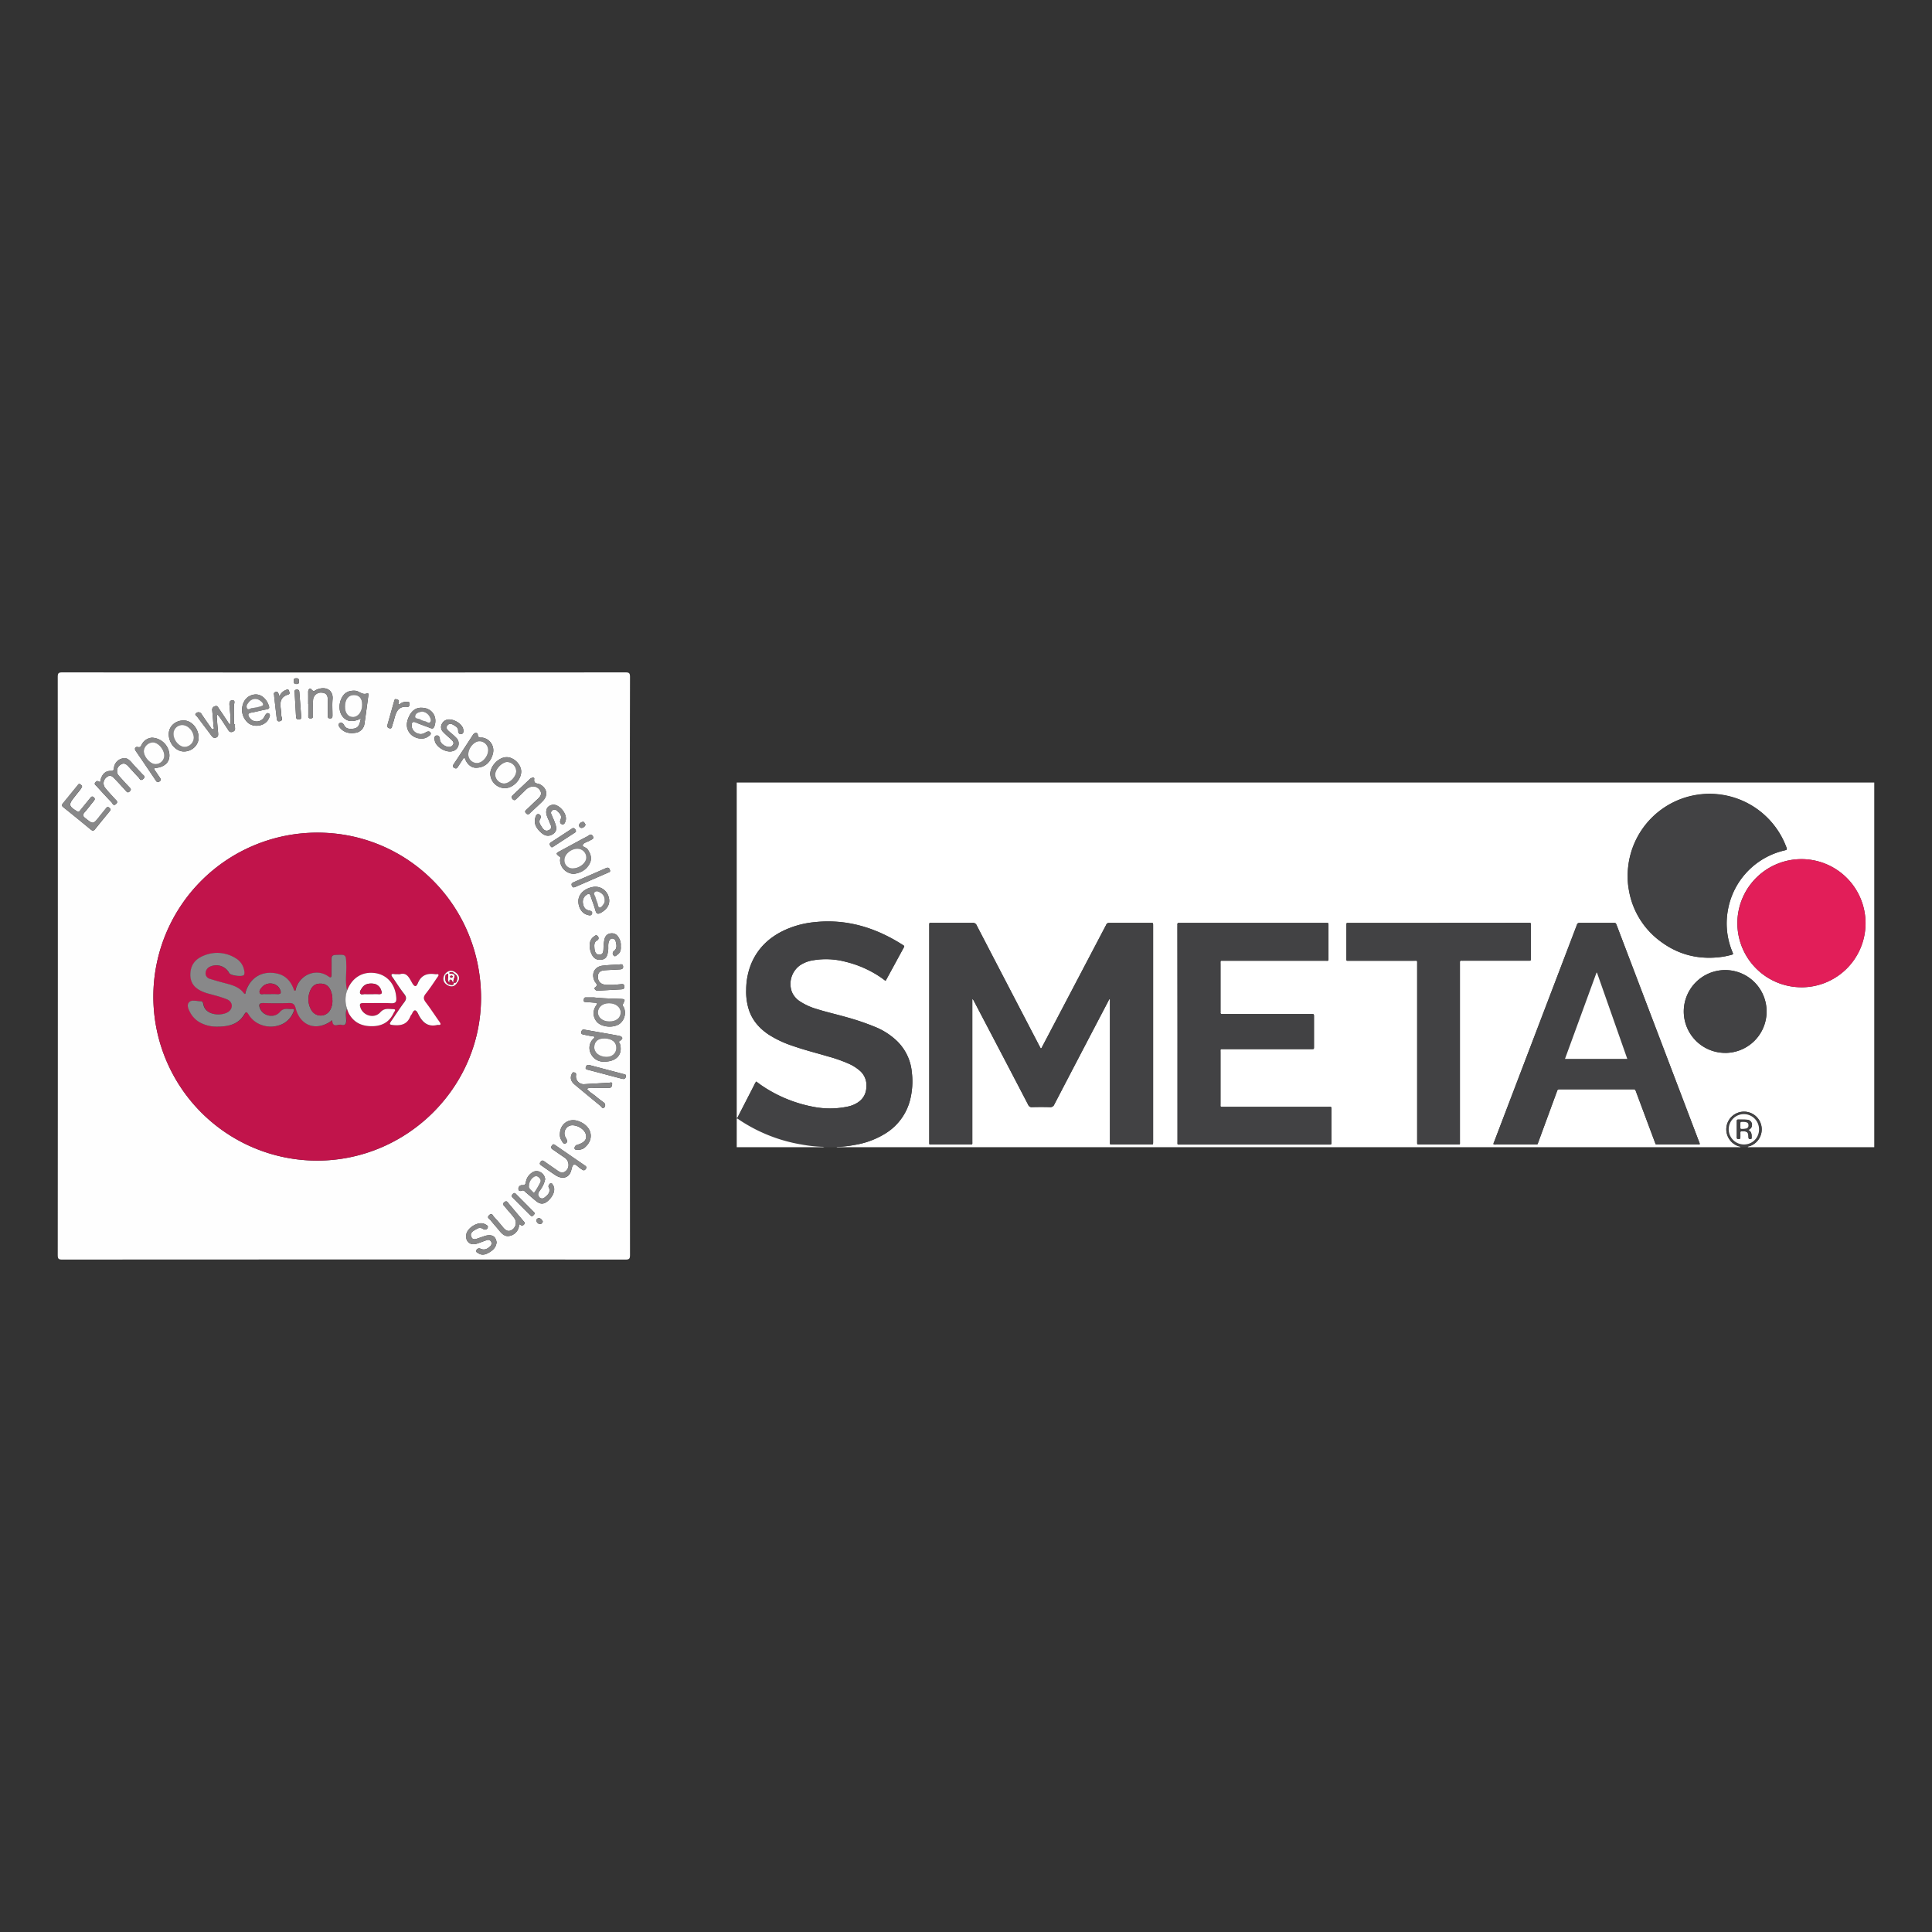 <?xml version="1.0" encoding="iso-8859-1"?><svg id="eae1ef4c-c225-4a3d-8652-ef4a4f9167b3" data-name="Livello 1" xmlns="http://www.w3.org/2000/svg" viewBox="0 0 1080 1080"><rect x="0" y="0" width="1080" height="1080" fill="#333333" stroke="none"/><defs><style>.b6d4f961-1c37-4e91-9571-a88b4fca7106{fill:#fefefe;}.a675b044-e013-47f9-9d43-aedbd3fd0dd0{fill:#c1144b;}.af0a2084-fa8c-4b0e-a9f9-75edec5409d6{fill:#888889;}.fe058d94-0587-4b58-8bd8-03d889d249d8{fill:#fff;}.f1869d4a-2766-4f0c-b077-9e159051e1cc{fill:#424244;}.fb229c4e-22dc-48f7-a316-d8a38d25e5b2{fill:#e21e59;}</style></defs><path class="b6d4f961-1c37-4e91-9571-a88b4fca7106" d="M352.11,540q0,80.75.06,161.49c0,2.19-.43,2.62-2.62,2.62q-157.32-.11-314.65,0c-2.19,0-2.62-.43-2.62-2.62q.11-161.49,0-323c0-2.19.43-2.62,2.62-2.62q157.32.11,314.65,0c2.19,0,2.62.43,2.62,2.62Q352,459.26,352.11,540ZM201,402l.5.46c-.39,2.31-1.05,4.49-3.8,4.85-2,.27-4.24.29-5.32-1.87-.71-1.41-1.78-1.86-2.72-1.07s0,2,.66,2.76c2.2,2.43,5.12,3,8.16,2.54a5.84,5.84,0,0,0,5.28-5.22c.81-5.25,1.45-10.52,2.18-15.77.09-.59-.09-1.39-.59-1.15-2.7,1.31-4.49-1.29-6.85-1.41-3.62-.18-6,1.06-7.54,4.16-1.86,3.79-1.46,8.21,1,10.77C194.17,403.39,197.07,403.69,201,402Zm-23.77,246.8c50.29,0,91.62-41,91.67-90.9.05-51.25-40.6-92.39-91.34-92.44a91.67,91.67,0,1,0-.33,183.34ZM65.46,431.23a4.07,4.07,0,0,1,2.36-4c1.63-.89,2.83,0,3.9,1.15,1.87,2,3.7,4.13,5.64,6.1.67.69,1.11,2.37,2.71,1s.15-2-.55-2.76c-1.86-2.06-3.84-4-5.63-6.11-1.53-1.81-3.18-3.39-5.69-2.55a6,6,0,0,0-4.5,5.26c-.11,1.2-.4,1.65-1.68,1.63-3.14-.07-4.78,1.8-5.68,4.62-.16.48.3,2.13-1.32,1.24-.92-.51-1.44.18-1.84.75-.62.87.29,1.33.75,1.83,2.79,3.07,5.58,6.15,8.47,9.13.55.57.88,2.25,2.37,1s.34-2-.43-2.81c-1.79-2-3.64-3.89-5.31-6a4.17,4.17,0,0,1,.55-6.21c2.17-1.84,3.49-.24,4.82,1.15,2,2.08,3.93,4.2,5.85,6.34.69.76,1.19,1.43,2.28.4s.45-1.61-.23-2.34c-1.54-1.63-3.1-3.23-4.55-4.93C66.74,433.91,65.35,432.88,65.46,431.23ZM45.86,440c.08-.9-.5-1.22-1-1.57-.82-.56-1.14.19-1.5.64-2.7,3.29-5.35,6.61-8.06,9.88-.71.86-1,1.43.1,2.3q7.73,6.16,15.33,12.48c.94.77,1.62.8,2.39-.16q4.09-5.08,8.25-10.13c.62-.75.46-1.27-.22-1.88-1-.85-1.46-.27-2,.45-1.12,1.42-2.28,2.8-3.39,4.22-3.7,4.71-3.64,4.65-8.21,1-1.53-1.23-1.29-2-.15-3.28,1.77-2,3.32-4.15,5-6.17.67-.8.82-1.37,0-2.12s-1.49-.14-2,.53q-2.73,3.33-5.44,6.68c-.54.67-.85,1.29-2,.58-4.51-2.77-4.73-3.64-1.49-7.73,1.19-1.5,2.39-3,3.57-4.49C45.3,440.76,45.6,440.33,45.86,440Zm85.5-35.15h-.49c0-3.61,0-7.22,0-10.82,0-.89.79-2.47-.83-2.57s-1.88,1.35-1.76,2.74c.22,2.54.47,5.07.63,7.62a29,29,0,0,1-.13,3.08c-1.08-.39-1.4-1.45-2-2.28-1.49-2.19-2.93-4.42-4.45-6.59-.5-.72-.8-1.77-2.19-1.22a2,2,0,0,0-1.5,2.37c.28,2.85.53,5.7.7,8.56,0,.63.68,1.64-.29,1.89-.76.2-1.11-.84-1.52-1.41-1.65-2.34-3.3-4.69-4.88-7.08a1.91,1.91,0,0,0-2.77-.63c-1.51.9,0,1.64.44,2.23,2.57,3.52,5.26,6.94,7.84,10.44.71,1,1.38,1.56,2.64,1.13s1.21-1.56,1.13-2.62c-.21-2.54-.5-5.07-.61-7.61,0-.86-.46-1.82.25-2.62.52.63,1.11,1.22,1.57,1.89,1.55,2.28,3.05,4.6,4.57,6.9a1.75,1.75,0,0,0,2.15.9c1-.33,1.67-.85,1.53-2.06A20.74,20.74,0,0,1,131.36,404.83ZM332.07,557.57c-1.86,0-3.24,0-4.62,0-1.09,0-1,.87-1.13,1.57-.11.9.52,1,1.2,1,1.59.11,3.17.24,4.76.37,1.13.08,2.11-.1.93,1.66a7.25,7.25,0,0,0,.93,9.54c3,2.62,9,2.92,12.22.62a7.77,7.77,0,0,0,2.39-9.15c-.21-.57-1.1-.83-.57-1.8,1.49-2.72,1.4-2.92-1.66-3C341.54,558.17,336.56,558.12,332.07,557.57ZM84.88,412.38a7,7,0,0,0-5.62,3.78c-.59,1.07-.67,1.79-2.3,1.43-1.16-.25-2.11.74-1,2.29,3.74,5.43,7.42,10.9,11.1,16.36.52.77.92,1.35,2,.68,1.25-.77.81-1.5.22-2.35-.9-1.31-1.77-2.65-2.69-3.95-.79-1.12-.51-1.18.78-1.35,5-.63,7.61-3.48,7.33-7.53A10.12,10.12,0,0,0,84.88,412.38Zm236,76.1c3.47-.48,6.84-2.06,8.75-5.79,1.49-2.9.49-5.49-1.24-8-.77-1.1-3.12-1.19-2.57-2.5.45-1.07,2.42-1.5,3.72-2.21a2.59,2.59,0,0,0,.29-.14c.83-.63,2.52-.79,1.51-2.48s-2.07-.33-2.94.12c-5.06,2.67-10.08,5.43-15.12,8.15-2.71,1.46-2.73,1.48-.3,3.41.74.59.07,1.12.08,1.67A7.84,7.84,0,0,0,320.92,488.48Zm-55-59.3c5.05.05,8.48-3.08,9.66-7.93a7.2,7.2,0,0,0-5.59-8.87c-1.18-.22-2.75.54-2.88-1.87,0-.93-1.68-1.28-2.64.2-3.56,5.54-7.2,11-10.85,16.53-.57.87-.66,1.41.36,2s1.53.23,2.05-.59c.91-1.44,1.87-2.84,2.76-4.29.75-1.2.93-.9,1.41.25C261.4,427.55,263.67,429.12,265.89,429.18Zm71.28,164.3c7.74.16,11.13-4.24,9.32-10.16-.13-.4-1-.8,0-1.45,2.29-1.4,1.38-2.5-.67-2.88-6.36-1.2-12.74-2.25-19.11-3.4-1.09-.19-1.49.24-1.75,1.25s.36,1.31,1.11,1.47c1.77.36,3.53.77,5.31,1,1.24.16,1.22.47.44,1.25a7,7,0,0,0-1.49,8.49A7.76,7.76,0,0,0,337.17,593.48Zm-32.42,65.68a5,5,0,0,0-2.84-4,4.18,4.18,0,0,0-4.53.38,7.71,7.71,0,0,0-3.35,4.88c-.23,1.5-.52,2.23-2.24,2.09a2,2,0,0,0-2,2.06c0,1.07.87,1.52,2,1,1-.43,1.54.47,2.16,1,2,1.63,3.85,3.35,5.85,4.93,2.5,2,4.59,1.73,7-.64,2.89-2.83,3.8-6.25,2.25-8.52-.35-.5-.71-1.27-1.45-.81a2.6,2.6,0,0,0-1,1.52c-.09.44.37,1,.47,1.48.5,2.41-1.12,3.72-2.73,4.95a2,2,0,0,1-2.89-.28c-1.54-1.81.12-3.18.93-4.53A14.88,14.88,0,0,0,304.75,659.16Zm-69-263.51c-3.21-.18-5.47,1.66-6.91,4.48-1.55,3.06-2.16,6.29,0,9.4s7.24,4.39,10.17,2.4c.82-.56,2.27-1.24,1.66-2.33s-1.76-.8-3,0c-3,2-7.41-.31-7.52-3.83,0-1.51.2-2.85,2.41-1.88,2.62,1.15,5.36,2,8,3.08,1.23.49,1.81.35,2.31-1.08C244.7,400.63,241.44,395.69,235.74,395.65Zm-100.46,1.61a10.18,10.18,0,0,0,2.88,6.37c3.35,3.44,10,2.41,12-1.81.49-1,1.27-2.46,0-3.06-1-.51-1.76.64-2.34,1.87a4.86,4.86,0,0,1-8.4.48c-1-1.47-1-2.42,1.12-2.78,2.81-.47,5.57-1.31,8.39-1.77,1.7-.27,1.74-.87,1.24-2.32-1.35-3.92-4.6-6.47-8-6C138.07,388.81,135.26,392.12,135.28,397.26ZM317.81,651.12a4.36,4.36,0,0,1-2.25,4c-1.38.77-2.65.15-3.84-.69-2.43-1.71-4.9-3.37-7.31-5.1-.93-.67-1.56-.79-2.3.28s-.11,1.47.63,2c2.63,1.79,5.2,3.68,7.88,5.4,4,2.56,7.83,1.39,8.82-3.25.9-4.17,2.28-2.83,4.25-1.14a11.74,11.74,0,0,0,1.3.92c.81.55,1.56,1.16,2.42,0s0-1.68-.8-2.23q-8-5.5-16-11c-.68-.46-1.29-1.09-2.09.06s-.34,1.66.58,2.28c2.12,1.42,4.17,2.92,6.3,4.32A4.92,4.92,0,0,1,317.81,651.12Zm5.5-147.44c-.05,3.5,1.9,6.76,4.69,7.61,1,.3,2.45.94,2.93-.51.41-1.28-.74-1.63-1.92-1.89-2-.44-2.87-2-3.15-3.95a4.61,4.61,0,0,1,2-4.71c1.07-.78,1.8-.81,2.27.63.89,2.72,2,5.38,2.73,8.13.59,2.13,1.56,2.08,3.2,1.15,3.89-2.21,5.38-5.49,4-9.26a7.67,7.67,0,0,0-8.54-5.07C326.65,496.68,323.36,499.82,323.31,503.68ZM251,402.15a4.49,4.49,0,0,0-3.93,2.39,3.77,3.77,0,0,0,.69,4.69c1.51,1.64,3.32,3,4.88,4.57.63.64,1.28,1.51.54,2.57a2.45,2.45,0,0,1-2.11,1.18c-2.23,0-5.1-2-5.19-4.23-.07-1.56-.79-2.41-2-2.14s-1.07,1.64-.88,2.73c.67,3.8,6.62,7.22,10.28,5.91a4.4,4.4,0,0,0,2.11-7,33.29,33.29,0,0,0-3.76-3.43c-1.18-1.07-2.87-2.29-1.49-3.94s3.12-.39,4.52.56a2.68,2.68,0,0,1,1.47,2.33c-.09,1.36.71,2.28,1.8,2,1.31-.29,1.24-1.66,1-2.84C258.34,404.92,254.53,402.22,251,402.15ZM277.6,694.42c-.36-2.22-1.32-3.87-4-3.93-2,0-3.69.88-5.5,1.44s-3.75,1.73-4.66-.6,1.28-3.34,2.93-4.28a3.3,3.3,0,0,1,3.63-.13,1.62,1.62,0,0,0,2.64-.63c.46-1.13-.81-1.6-1.59-2-3.53-1.86-10,2-10.44,6.12-.35,3.68,2.18,5.87,5.76,4.86,1.93-.55,3.77-1.39,5.7-2a1.89,1.89,0,0,1,2.49.82,2.13,2.13,0,0,1-.55,2.61c-1.56,1.51-3.29,2.33-5.46,1.3a1.65,1.65,0,0,0-2.29,1.05c-.37.8.63,1.19,1.2,1.55,2.09,1.33,4.08.67,6-.46C275.58,698.87,277.36,697.26,277.6,694.42Zm4.58-253.83c4.54,0,9.13-4.61,9.17-9.26,0-3.93-4-8-8-8.06-4.37-.11-9.18,4.67-9.3,9.22A8.3,8.3,0,0,0,282.18,440.59ZM94.34,410.24c-.1,5.14,3.89,9.81,8.41,9.85s8.18-3.45,8.27-7.58c.12-5-3.73-9.63-8.09-9.77C98.19,402.6,94.43,405.88,94.34,410.24ZM347,528.84a6.93,6.93,0,0,0-.77-4c-.95-2-2.31-3.33-4.7-3.1s-3.42,1.88-3.76,4a28.93,28.93,0,0,0-.38,3.48c-.09,1.9.19,4.46-2.35,4.44s-2.7-2.54-2.8-4.62c-.06-1.34.17-2.6,1.44-3.31a1.42,1.42,0,0,0,.45-2.38c-.89-1.12-1.74-.1-2.43.41-2.19,1.6-2.69,5.18-1.29,8.84,1,2.62,2.68,4.29,5.79,3.87s3.4-2.8,3.74-5.13c.25-1.67-.2-3.4.45-5.06.34-.87.77-1.58,1.72-1.64a2,2,0,0,1,2.08,1.66c.47,1.85.92,3.8-.94,5.27a1.63,1.63,0,0,0-.24,2.52c.81,1,1.6-.06,2.19-.47C346.85,532.52,347.21,530.76,347,528.84ZM309.2,449.79c-2.05.38-3.76,1.32-3.86,4-.07,2,1,3.63,1.66,5.41s2.29,3.81-.31,4.92c-2.39,1-3.5-1.22-4.54-3a3.11,3.11,0,0,1-.23-3.33,1.66,1.66,0,0,0-.7-2.64c-1.26-.4-1.77,1.08-2,2-.94,3.54.85,6.13,3.35,8.35,2,1.81,4.27,2.34,6.64.68s1.83-3.85,1.08-6c-.58-1.7-1.4-3.31-2.08-5a1.7,1.7,0,0,1,.63-2.24,1.87,1.87,0,0,1,2.37.14c1.46,1.37,3.16,2.74,2.13,5.12-.54,1.23-.19,2.34.91,2.58,1.28.29,1.66-1.12,1.94-2.08C317.22,455.22,313.11,449.85,309.2,449.79ZM298,439.59a4.64,4.64,0,0,1,4.1,2.63c.81,1.7,0,3-1.3,4.22-2.18,2-4.31,4.11-6.48,6.15-.67.63-1.18,1.14-.26,2a1.28,1.28,0,0,0,2.13,0c2.37-2.28,4.88-4.44,7.18-6.79,3.21-3.26,2.42-7.32-1.67-9.4-1.27-.65-3.49,0-3.06-3,.17-1.17-1.56-.74-2.42.07-3.17,3-6.33,6-9.52,9-.72.67-1,1.24-.25,2.14.92,1.07,1.56.64,2.33-.14,1.66-1.65,3.38-3.24,5-4.88A6.62,6.62,0,0,1,298,439.59Zm-7,245.13c1,.93,1.53.15,2-.32.82-.79,0-1.33-.43-1.87-2.73-3.25-5.48-6.49-8.21-9.75-.68-.81-1.17-1.85-2.49-.73s-.13,1.88.43,2.58c1.65,2.08,3.52,4,5.09,6.12a4.6,4.6,0,0,1-.91,6.54c-2.32,1.7-3.9.46-5.39-1.35-1.61-2-3.29-3.9-5-5.78-.66-.72-1.07-2.38-2.62-.91s.1,2,.71,2.79c1.59,2,3.31,3.89,4.93,5.86,1.45,1.79,3.06,3.45,5.56,3a6.56,6.56,0,0,0,5.4-5.21C290.21,685.12,289.85,683.85,291,684.72Zm51.86-134.14h-3.29c-3.39,0-5.35-1.63-5.34-4.52,0-3.49,2.6-3.62,5.12-3.76s4.89-.24,7.32-.4c1.06-.07,1.82-.43,1.64-1.77s-1.1-1.08-1.9-1c-3.18.2-6.38.31-9.54.69-4.55.54-6.52,4.53-4.45,8.71.55,1.11,2.35,2,.19,3.49-.7.5.2,1.89,1.67,1.79,4.35-.28,8.7-.51,13.06-.75,1.12-.06,1.82-.42,1.67-1.73-.17-1.47-1.17-1.22-2.13-1.13Zm-8.43,57.55h6.1c1.54,0,1.63-1.38,1.68-2.28.05-1.14-1.06-.65-1.72-.61q-7,.39-14,.82a4.33,4.33,0,0,1-4.47-5c.07-.74.07-1.13-.69-1.47-1-.43-1.38.08-1.71.8-1.11,2.43-.22,4.34,1.67,5.91,4.82,4,9.65,8,14.52,12,.53.43,1.06,1.84,2,.73a1.81,1.81,0,0,0-.38-2.79c-1.46-1.07-2.92-2.14-4.29-3.32-1.67-1.44-3.73-2.43-5.08-4.26C330.18,607.5,332.53,608.51,334.43,608.13ZM313,633.91a5.61,5.61,0,0,0,.56,3c.68,1,1.22,2.87,2.54,2.29,1.65-.72.76-2.14,0-3.46a4.58,4.58,0,0,1,2.22-6.41c3.11-1.15,8.11,1.39,9.13,4.62.88,2.82-.61,4.81-4.69,6a2,2,0,0,0-1.57,1.75c-.05,1.29,1.16.9,1.91,1a5.33,5.33,0,0,0,4.31-1.71c5.13-4.85,3.07-11.83-4.23-14.31C317.94,624.86,313.06,628.3,313,633.91ZM172.28,393.53h.05c0,2,0,4,0,6.06,0,.9-.27,2,1.26,2s1.35-1,1.35-2c0-2.76-.13-5.54.06-8.29a4.38,4.38,0,0,1,5.09-4.1c2.66.23,3.19,2,3.14,4.28-.05,2.76,0,5.53,0,8.29,0,.83-.14,1.74,1.17,1.81,1.46.08,1.45-.85,1.45-1.86,0-3-.22-6,.06-8.93.45-4.8-3.55-7.45-8.7-5.37-1.09.43-1.83,1.65-3.16-.11-.77-1-1.81.07-1.79,1.45C172.3,389.06,172.28,391.29,172.28,393.53Zm-19-4.27c.49,4.22.94,8.32,1.45,12.41.1.82.25,1.74,1.52,1.53s1.62-.83,1.31-2a6.14,6.14,0,0,1-.33-1.55c.1-4.24-2.51-9.43,4-11.45,1.05-.32.51-1.23.38-1.9-.21-1.12-1.07-.87-1.74-.63a6.57,6.57,0,0,0-3.13,2.58c-.17.24-.6,1.33-.86.2s-.62-2.11-2-1.58S153.45,388.55,153.24,389.26Zm187.81,97.59c-.35-1.5-.84-2.24-2.44-1.52-5.9,2.65-11.86,5.18-17.79,7.76-.92.4-1.72.84-1.15,2.13s1.51.74,2.34.38q8.91-3.86,17.79-7.74C340.35,487.62,341.05,487.48,341.05,486.85ZM217.83,407.16c.89.13,1.11-.28,1.27-.85.3-1.12.66-2.23,1-3.34,1.14-4,1.81-8.4,7.66-7.84,1.28.12,1.05-1.2,1.18-1.89.18-.88-.81-.86-1.34-.87a5.45,5.45,0,0,0-3.37.7c-.95.66-2,1.59-1.33-.75.32-1.06-.62-1.2-1.28-1.43-.82-.3-1.06.25-1.25.95-1.25,4.47-2.53,8.94-3.78,13.41C216.2,406.51,217.05,406.94,217.83,407.16Zm129.92,195.9c1.12.27,1.86,0,2.13-1.25s-.71-1.25-1.51-1.45c-1.84-.47-3.68-1-5.52-1.46q-6.57-1.73-13.16-3.47c-1.05-.27-1.79-.17-2.19,1.07-.33,1,.1,1.25,1,1.47C334.9,599.64,341.32,601.36,347.75,603.06ZM168.37,400.3q-.51-6.48-1-13c-.07-1-.07-1.9-1.52-1.8s-1.16,1-1.12,1.8c.23,4.44.52,8.87.75,13.31.06,1.23.65,1.66,1.84,1.53S168.44,401.15,168.37,400.3Zm140.41,73.28c.18-.1.38-.2.55-.31,4-2.6,8-5.22,12-7.81.85-.56.74-1.12.23-1.84a1.18,1.18,0,0,0-1.87-.39q-5.85,3.84-11.71,7.65a1.16,1.16,0,0,0-.35,1.87C307.92,473.16,308.06,473.76,308.78,473.58ZM299,678.39a3.64,3.64,0,0,0-.39-.68q-5.16-5.22-10.33-10.41c-.58-.58-1.11-.38-1.63.15s-.85,1.23-.17,1.91q5,5,9.91,9.93c.48.48,1,.82,1.65.23A13.74,13.74,0,0,0,299,678.39ZM167.13,380.88c.06-.92-.11-1.79-1.48-1.74-.82,0-1.51.16-1.42,1.21s-.15,2,1.33,2C166.51,382.4,167.28,382.24,167.13,380.88ZM327.33,461c-.37-.51-.78-1.57-1.2-1.57a2.45,2.45,0,0,0-2.42,1.67,1.47,1.47,0,0,0,1.43,1.72A2.61,2.61,0,0,0,327.33,461Zm-23.9,221.81c-.48-.91-1.14-1.83-2.2-1.88-.6,0-1.52.64-1.37,1.43a2.24,2.24,0,0,0,2.1,1.93A1.73,1.73,0,0,0,303.43,682.79Z"/><path class="a675b044-e013-47f9-9d43-aedbd3fd0dd0" d="M177.23,648.79a91.67,91.67,0,1,1,.33-183.34c50.74.05,91.39,41.19,91.34,92.44C268.85,607.8,227.52,648.79,177.23,648.79Zm71.55-104.33c-1.55,2.29-1.27,4.49.95,6s4.32,1.43,5.84-1.14c1.76-2,1.16-4-.64-5.48C252.88,542.18,250.63,542.26,248.78,544.46ZM194,563.91a19.84,19.84,0,0,0,1,2.66c3,5.33,7.68,7.28,13.58,7.08,5.41-.18,9.31-2.6,11.55-7.52.23-.51,1.7-2-.29-2-2.47,0-4.95-.8-7.22,1.75-3.4,3.82-9.76,1.91-11.19-2.84-.6-2,0-2.34,1.86-2.31,5.1.09,10.21-.17,15.3.1,2.85.14,3.11-1.08,2.92-3.34-.64-7.43-5.22-12.65-12-13.55-7.08-.93-12.89,2.78-15.5,9.9-1.27-4.69-.38-9.47-.51-14.21-.17-6.12,0-6.06-6.05-5.77-1.68.09-2.24.66-2.2,2.29.09,2.87,0,5.75,0,8.63,0,1.41-.26,2.16-1.73,1.1-6.44-4.67-15.65-1.39-18.15,6.73-.14.44.13,1.23-.6,1.22s-.61-.75-.81-1.22c-1.77-4.43-4.74-7.52-9.59-8.45-8-1.54-14.45,2.29-17.05,10.15-.27.81,0,2.25-1.4.56-2.31-2.89-5.64-4-9.08-4.94-3.18-.84-6.36-1.68-9.49-2.69a3.18,3.18,0,0,1-2.51-3.31,4.07,4.07,0,0,1,2.43-3.5,8.19,8.19,0,0,1,10.8,3.58c.67,1.36,7.49,2.24,8.25,1a3.44,3.44,0,0,0,.14-2.17,9.79,9.79,0,0,0-4.55-7A19.41,19.41,0,0,0,114.55,534c-5.51,2-8.08,5.64-8,11,0,4.71,2.57,7.83,8.1,9.84,1.69.61,3.47,1,5.2,1.5a62,62,0,0,1,7.26,2.33c3,1.36,3.42,4.74,1,6.72-3.38,2.72-12.75,2.61-14.23-3.56-.21-.87-.22-2.14-1.52-2.12-2.27,0-5.11-1.18-6.66.73-1.37,1.69,0,4.12,1,6a13.83,13.83,0,0,0,6.88,5.93,19,19,0,0,0,7.46,1.53c6,0,11.84-.84,15.41-6.46,1.22-1.93,1.47-2.21,2.8-.08,4.18,6.68,13.65,8.5,20.29,4.19a13.1,13.1,0,0,0,4.67-5.92c.32-.69.67-1.67-.57-1.56-2.37.21-4.82-1-7,1.61-3.16,3.73-9.34,2.43-11.13-1.88-.87-2.09-.68-3.15,2-3.08,4.68.13,9.38.16,14.06,0,2.31-.09,3.28.63,3.87,2.91,2.51,9.72,11.13,12.91,19.45,7.37.3-.19.87-1.22,1-.18.49,4,3.43,1.57,5.18,2.07s2.59-.45,2.59-2.43C193.55,568.28,192.87,566,194,563.91Zm29.47-19.3c-1.15,0-1.8-.05-2.43,0-.8.09-1.95-.52-2.3.36-.19.48.64,1.42,1.1,2.09,2,2.89,3.9,5.84,6,8.61,1.3,1.67,1.38,2.88.05,4.63-2.63,3.47-4.95,7.17-7.45,10.73-1,1.43-.81,1.75,1,2,4.49.47,8.13-.34,9.9-5,.19-.48.66-.85.87-1.33,1.18-2.67,2.3-2.18,3.38,0,2.2,4.52,5.18,7.65,10.8,6.28a.86.86,0,0,1,.32,0c1.84.16,1.65-.58.83-1.75-2.58-3.64-5-7.4-7.7-10.94-1.4-1.83-1.32-3.08.09-4.84,2.24-2.82,4.2-5.88,6.25-8.84.35-.5.93-1.15.82-1.58-.2-.76-1.08-.29-1.67-.38-4.53-.73-8,.43-9.89,5.06-.76,1.9-1.66,2.24-3,.1C228.88,547,227.58,543.27,223.5,544.61Z"/><path class="af0a2084-fa8c-4b0e-a9f9-75edec5409d6" d="M201,402c-3.93,1.7-6.83,1.4-9.07-.95-2.43-2.56-2.83-7-1-10.77,1.52-3.1,3.92-4.34,7.54-4.16,2.36.12,4.15,2.72,6.85,1.41.5-.24.68.56.59,1.15-.73,5.25-1.37,10.52-2.18,15.77a5.84,5.84,0,0,1-5.28,5.22c-3,.44-6-.11-8.16-2.54-.69-.77-1.51-2-.66-2.76s2-.34,2.72,1.07c1.08,2.16,3.29,2.14,5.32,1.87,2.75-.36,3.41-2.54,3.8-4.85,0-.25.06-.5.1-.75Zm-8.14-7c0,3.49,1.71,5.78,4.42,5.82,2.87,0,5.13-3,5.17-6.83,0-3.59-1.58-5.47-4.67-5.46S192.9,391,192.86,395Z"/><path class="af0a2084-fa8c-4b0e-a9f9-75edec5409d6" d="M65.46,431.23c-.11,1.65,1.28,2.68,2.29,3.86,1.45,1.7,3,3.3,4.55,4.93.68.73,1.32,1.32.23,2.34s-1.59.36-2.28-.4c-1.92-2.14-3.86-4.26-5.85-6.34-1.33-1.39-2.65-3-4.82-1.15a4.17,4.17,0,0,0-.55,6.21c1.67,2.07,3.52,4,5.31,6,.77.85,1.9,1.55.43,2.81s-1.82-.39-2.37-1c-2.89-3-5.68-6.06-8.47-9.13-.46-.5-1.37-1-.75-1.83.4-.57.92-1.26,1.84-.75,1.62.89,1.16-.76,1.32-1.24.9-2.82,2.54-4.69,5.68-4.62,1.28,0,1.57-.43,1.68-1.63A6,6,0,0,1,68.2,424c2.51-.84,4.16.74,5.69,2.55,1.79,2.11,3.77,4.05,5.63,6.11.7.77,2.1,1.43.55,2.76s-2-.31-2.71-1c-1.94-2-3.77-4.06-5.64-6.1-1.07-1.16-2.27-2-3.9-1.15A4.07,4.07,0,0,0,65.46,431.23Z"/><path class="af0a2084-fa8c-4b0e-a9f9-75edec5409d6" d="M45.86,440c-.26.35-.56.78-.89,1.19-1.18,1.5-2.38,3-3.57,4.49-3.24,4.09-3,5,1.49,7.73,1.14.71,1.45.09,2-.58q2.7-3.35,5.44-6.68c.54-.67,1-1.41,2-.53s.71,1.32,0,2.12c-1.71,2-3.26,4.2-5,6.17-1.14,1.27-1.38,2.05.15,3.28,4.57,3.69,4.51,3.75,8.21-1,1.11-1.42,2.27-2.8,3.39-4.22.56-.72,1.07-1.3,2-.45.68.61.84,1.13.22,1.88q-4.16,5-8.25,10.13c-.77,1-1.45.93-2.39.16q-7.62-6.3-15.33-12.48c-1.09-.87-.81-1.44-.1-2.3,2.71-3.27,5.36-6.59,8.06-9.88.36-.45.68-1.2,1.5-.64C45.36,438.76,45.94,439.08,45.86,440Z"/><path class="af0a2084-fa8c-4b0e-a9f9-75edec5409d6" d="M131.36,404.83a20.74,20.74,0,0,0,0,2.23c.14,1.21-.54,1.73-1.53,2.06a1.75,1.75,0,0,1-2.15-.9c-1.52-2.3-3-4.62-4.57-6.9-.46-.67-1-1.26-1.57-1.89-.71.8-.29,1.76-.25,2.62.11,2.54.4,5.07.61,7.61.08,1.06.25,2.15-1.13,2.62s-1.93-.17-2.64-1.13c-2.58-3.5-5.27-6.92-7.84-10.44-.43-.59-2-1.33-.44-2.23a1.91,1.91,0,0,1,2.77.63c1.58,2.39,3.23,4.74,4.88,7.08.41.57.76,1.61,1.52,1.41,1-.25.33-1.26.29-1.89-.17-2.86-.42-5.71-.7-8.56a2,2,0,0,1,1.5-2.37c1.39-.55,1.69.5,2.19,1.22,1.52,2.17,3,4.4,4.45,6.59.57.83.89,1.89,2,2.28a29,29,0,0,0,.13-3.08c-.16-2.55-.41-5.08-.63-7.62-.12-1.39.08-2.84,1.76-2.74s.8,1.68.83,2.57c.09,3.6,0,7.21,0,10.82Z"/><path class="af0a2084-fa8c-4b0e-a9f9-75edec5409d6" d="M332.07,557.57c4.49.55,9.47.6,14.45.8,3.06.13,3.15.33,1.66,3-.53,1,.36,1.23.57,1.8a7.77,7.77,0,0,1-2.39,9.15c-3.25,2.3-9.26,2-12.22-.62a7.25,7.25,0,0,1-.93-9.54c1.18-1.76.2-1.58-.93-1.66-1.59-.13-3.17-.26-4.76-.37-.68,0-1.31-.14-1.2-1,.09-.7,0-1.57,1.13-1.57C328.83,557.56,330.21,557.57,332.07,557.57ZM340.59,571c3.78.06,6.4-2.06,6.37-5.13,0-2.9-2.81-5-6.54-5.07-3.57,0-6,2-6.17,5S336.84,571,340.59,571Z"/><path class="af0a2084-fa8c-4b0e-a9f9-75edec5409d6" d="M84.88,412.38a10.12,10.12,0,0,1,9.78,9.36c.28,4.05-2.37,6.9-7.33,7.53-1.29.17-1.57.23-.78,1.35.92,1.3,1.79,2.64,2.69,3.95.59.85,1,1.58-.22,2.35-1.08.67-1.48.09-2-.68-3.68-5.46-7.36-10.93-11.1-16.36-1.07-1.55-.12-2.54,1-2.29,1.63.36,1.71-.36,2.3-1.43A7,7,0,0,1,84.88,412.38Zm.61,2.62a5.36,5.36,0,0,0-5.09,4.74c-.1,3.16,3.38,7.22,6.3,7.38a4.83,4.83,0,0,0,5.12-4.5C92,419.16,88.58,415.1,85.49,415Z"/><path class="af0a2084-fa8c-4b0e-a9f9-75edec5409d6" d="M320.92,488.48a7.84,7.84,0,0,1-7.82-7.79c0-.55.66-1.08-.08-1.67-2.43-1.93-2.41-1.95.3-3.41,5-2.72,10.06-5.48,15.12-8.15.87-.45,1.94-1.79,2.94-.12s-.68,1.85-1.51,2.48a2.59,2.59,0,0,1-.29.14c-1.3.71-3.27,1.14-3.72,2.21-.55,1.31,1.8,1.4,2.57,2.5,1.73,2.53,2.73,5.12,1.24,8C327.76,486.42,324.39,488,320.92,488.48Zm-.65-3c3.65,0,7.43-3,7.48-6a4.93,4.93,0,0,0-5.05-5c-3.61,0-7.23,3.16-7.19,6.21A4.5,4.5,0,0,0,320.27,485.44Z"/><path class="af0a2084-fa8c-4b0e-a9f9-75edec5409d6" d="M265.89,429.18c-2.22-.06-4.49-1.63-5.72-4.53-.48-1.15-.66-1.45-1.41-.25-.89,1.45-1.85,2.85-2.76,4.29-.52.82-1,1.23-2.05.59s-.93-1.17-.36-2c3.65-5.49,7.29-11,10.85-16.53,1-1.48,2.6-1.13,2.64-.2.13,2.41,1.7,1.65,2.88,1.87a7.2,7.2,0,0,1,5.59,8.87C274.37,426.1,270.94,429.23,265.89,429.18Zm7-10a4.93,4.93,0,0,0-4.86-4.85c-3.07.05-6.27,3.84-6.24,7.38a4.82,4.82,0,0,0,4.89,4.79C269.77,426.49,273,422.74,272.88,419.21Z"/><path class="af0a2084-fa8c-4b0e-a9f9-75edec5409d6" d="M337.17,593.48a7.76,7.76,0,0,1-6.8-4.43,7,7,0,0,1,1.49-8.49c.78-.78.8-1.09-.44-1.25-1.78-.23-3.54-.64-5.31-1-.75-.16-1.4-.37-1.11-1.47s.66-1.44,1.75-1.25c6.37,1.15,12.75,2.2,19.11,3.4,2.05.38,3,1.48.67,2.88-1,.65-.17,1,0,1.45C348.3,589.24,344.91,593.64,337.17,593.48Zm.84-13c-3.65-.09-5.7,1.6-5.8,4.8-.09,3,2.65,5.34,6.53,5.51,3.36.14,5.74-1.88,5.81-4.93C344.61,582.61,342.19,580.61,338,580.5Z"/><path class="af0a2084-fa8c-4b0e-a9f9-75edec5409d6" d="M304.75,659.16a14.88,14.88,0,0,1-2.33,5.46c-.81,1.35-2.47,2.72-.93,4.53a2,2,0,0,0,2.89.28c1.61-1.23,3.23-2.54,2.73-4.95-.1-.51-.56-1-.47-1.48a2.6,2.6,0,0,1,1-1.52c.74-.46,1.1.31,1.45.81,1.55,2.27.64,5.69-2.25,8.52-2.43,2.37-4.52,2.61-7,.64-2-1.58-3.88-3.3-5.85-4.93-.62-.51-1.17-1.41-2.16-1-1.17.5-2,.05-2-1a2,2,0,0,1,2-2.06c1.72.14,2-.59,2.24-2.09a7.71,7.71,0,0,1,3.35-4.88,4.18,4.18,0,0,1,4.53-.38A5,5,0,0,1,304.75,659.16Zm-9,3.7c-.29.95.61,2,1.72,2.87.43.33.87,1.56,1.6.43a45.22,45.22,0,0,0,3-5.2c.56-1.18-.06-2.2-1.08-3s-2-.39-2.88.25A6,6,0,0,0,295.73,662.86Z"/><path class="af0a2084-fa8c-4b0e-a9f9-75edec5409d6" d="M235.74,395.65c5.7,0,9,5,7.14,10.26-.5,1.43-1.08,1.57-2.31,1.08-2.67-1.05-5.41-1.93-8-3.08-2.21-1-2.45.37-2.41,1.88.11,3.52,4.57,5.85,7.52,3.83,1.21-.82,2.39-1.07,3,0s-.84,1.77-1.66,2.33c-2.93,2-8,.81-10.17-2.4s-1.51-6.34,0-9.4C230.27,397.31,232.53,395.47,235.74,395.65Zm.19,2.12c-1.58.33-3.41.76-3.8,2.39s1.67,1.4,2.64,1.95a9.89,9.89,0,0,0,2.92,1.13c.94.19,1.94,1.51,2.83.37s.07-2.22-.48-3.23A5.35,5.35,0,0,0,235.93,397.77Z"/><path class="af0a2084-fa8c-4b0e-a9f9-75edec5409d6" d="M135.28,397.26c0-5.14,2.79-8.45,6.95-9,3.38-.47,6.63,2.08,8,6,.5,1.45.46,2.05-1.24,2.32-2.82.46-5.58,1.3-8.39,1.77-2.14.36-2.08,1.31-1.12,2.78a4.86,4.86,0,0,0,8.4-.48c.58-1.23,1.3-2.38,2.34-1.87,1.22.6.44,2,0,3.06-2,4.22-8.64,5.25-12,1.81A10.18,10.18,0,0,1,135.28,397.26Zm7.25-6.57a4.63,4.63,0,0,0-3.39,1.69c-.77,1-1.69,2.23-1.07,3.44s1.86,0,2.81-.06a26.14,26.14,0,0,0,4-.72c.78-.19,2-.47,2.13-1,.25-.91-.62-1.71-1.39-2.29A4.75,4.75,0,0,0,142.53,390.69Z"/><path class="af0a2084-fa8c-4b0e-a9f9-75edec5409d6" d="M317.81,651.12a4.92,4.92,0,0,0-2.41-4.22c-2.13-1.4-4.18-2.9-6.3-4.32-.92-.62-1.38-1.13-.58-2.28s1.41-.52,2.09-.06q8,5.49,16,11c.8.55,1.71,1,.8,2.23s-1.61.57-2.42,0a11.74,11.74,0,0,1-1.3-.92c-2-1.69-3.35-3-4.25,1.14-1,4.64-4.84,5.81-8.82,3.25-2.68-1.72-5.25-3.61-7.88-5.4-.74-.51-1.38-.9-.63-2s1.37-1,2.3-.28c2.41,1.73,4.88,3.39,7.31,5.1,1.19.84,2.46,1.46,3.84.69A4.36,4.36,0,0,0,317.81,651.12Z"/><path class="af0a2084-fa8c-4b0e-a9f9-75edec5409d6" d="M323.31,503.68c.05-3.86,3.34-7,8.24-7.87a7.67,7.67,0,0,1,8.54,5.07c1.33,3.77-.16,7.05-4,9.26-1.64.93-2.61,1-3.2-1.15-.76-2.75-1.84-5.41-2.73-8.13-.47-1.44-1.2-1.41-2.27-.63a4.61,4.61,0,0,0-2,4.71c.28,1.95,1.15,3.51,3.15,3.95,1.18.26,2.33.61,1.92,1.89-.48,1.45-1.94.81-2.93.51C325.21,510.44,323.26,507.18,323.31,503.68Zm14.73-.3a4.47,4.47,0,0,0-1.83-4.05c-1-.7-2.36-1.56-3.48-.82-1.27.84-.08,2.08.21,3.12.33,1.2.8,2.37,1.21,3.56.26.76.31,2,1.11,2s1.53-1,2.12-1.72A3.09,3.09,0,0,0,338,503.38Z"/><path class="af0a2084-fa8c-4b0e-a9f9-75edec5409d6" d="M251,402.15c3.49.07,7.3,2.77,7.9,5.39.27,1.18.34,2.55-1,2.84-1.09.24-1.89-.68-1.8-2A2.68,2.68,0,0,0,254.7,406c-1.4-.95-3.13-2.23-4.52-.56s.31,2.87,1.49,3.94a33.29,33.29,0,0,1,3.76,3.43,4.4,4.4,0,0,1-2.11,7c-3.66,1.31-9.61-2.11-10.28-5.91-.19-1.09-.23-2.48.88-2.73s1.93.58,2,2.14c.09,2.21,3,4.27,5.19,4.23a2.45,2.45,0,0,0,2.11-1.18c.74-1.06.09-1.93-.54-2.57-1.56-1.59-3.37-2.93-4.88-4.57a3.77,3.77,0,0,1-.69-4.69A4.49,4.49,0,0,1,251,402.15Z"/><path class="af0a2084-fa8c-4b0e-a9f9-75edec5409d6" d="M277.6,694.42c-.24,2.84-2,4.45-4.19,5.74-1.9,1.13-3.89,1.79-6,.46-.57-.36-1.57-.75-1.2-1.55a1.65,1.65,0,0,1,2.29-1.05c2.17,1,3.9.21,5.46-1.3a2.13,2.13,0,0,0,.55-2.61,1.89,1.89,0,0,0-2.49-.82c-1.93.58-3.77,1.42-5.7,2-3.58,1-6.11-1.18-5.76-4.86.41-4.13,6.91-8,10.44-6.12.78.41,2.05.88,1.59,2a1.62,1.62,0,0,1-2.64.63,3.3,3.3,0,0,0-3.63.13c-1.65.94-3.81,2-2.93,4.28s3,1.13,4.66.6,3.5-1.48,5.5-1.44C276.28,690.55,277.24,692.2,277.6,694.42Z"/><path class="af0a2084-fa8c-4b0e-a9f9-75edec5409d6" d="M282.18,440.59a8.3,8.3,0,0,1-8.1-8.1c.12-4.55,4.93-9.33,9.3-9.22,4,.1,8,4.13,8,8.06C291.31,436,286.72,440.61,282.18,440.59Zm-.54-2.64c3.09.08,6.73-3.5,6.9-6.79a5.39,5.39,0,0,0-5-5.24c-2.93,0-6.68,3.94-6.77,7.05A5.22,5.22,0,0,0,281.64,438Z"/><path class="af0a2084-fa8c-4b0e-a9f9-75edec5409d6" d="M94.34,410.24c.09-4.36,3.85-7.64,8.59-7.5,4.36.14,8.21,4.77,8.09,9.77-.09,4.13-3.89,7.61-8.27,7.58S94.24,415.38,94.34,410.24Zm14,2c-.13-3.65-3.35-7.09-6.53-7a4.9,4.9,0,0,0-4.77,5c0,3.62,3.26,7.28,6.35,7.22A5.28,5.28,0,0,0,108.34,412.28Z"/><path class="af0a2084-fa8c-4b0e-a9f9-75edec5409d6" d="M347,528.84c.2,1.92-.16,3.68-1.8,4.84-.59.41-1.38,1.43-2.19.47a1.63,1.63,0,0,1,.24-2.52c1.86-1.47,1.41-3.42.94-5.27a2,2,0,0,0-2.08-1.66c-.95.06-1.38.77-1.72,1.64-.65,1.66-.2,3.39-.45,5.06-.34,2.33-.67,4.72-3.74,5.13s-4.78-1.25-5.79-3.87c-1.4-3.66-.9-7.24,1.29-8.84.69-.51,1.54-1.53,2.43-.41a1.42,1.42,0,0,1-.45,2.38c-1.27.71-1.5,2-1.44,3.31.1,2.08.3,4.6,2.8,4.62s2.26-2.54,2.35-4.44a28.93,28.93,0,0,1,.38-3.48c.34-2.17,1.31-3.82,3.76-4s3.75,1.15,4.7,3.1A6.93,6.93,0,0,1,347,528.84Z"/><path class="af0a2084-fa8c-4b0e-a9f9-75edec5409d6" d="M309.2,449.79c3.91.06,8,5.43,7,8.92-.28,1-.66,2.37-1.94,2.08-1.1-.24-1.45-1.35-.91-2.58,1-2.38-.67-3.75-2.13-5.12a1.87,1.87,0,0,0-2.37-.14,1.7,1.7,0,0,0-.63,2.24c.68,1.67,1.5,3.28,2.08,5,.75,2.16,1.23,4.4-1.08,6s-4.61,1.13-6.64-.68c-2.5-2.22-4.29-4.81-3.35-8.35.24-.9.75-2.38,2-2a1.66,1.66,0,0,1,.7,2.64,3.11,3.11,0,0,0,.23,3.33c1,1.75,2.15,4,4.54,3,2.6-1.11.9-3.25.31-4.92s-1.73-3.38-1.66-5.41C305.44,451.11,307.15,450.17,309.2,449.79Z"/><path class="af0a2084-fa8c-4b0e-a9f9-75edec5409d6" d="M298,439.59a6.62,6.62,0,0,0-4.18,2.05c-1.66,1.64-3.38,3.23-5,4.88-.77.78-1.41,1.21-2.33.14-.77-.9-.47-1.47.25-2.14,3.19-3,6.35-6,9.52-9,.86-.81,2.59-1.24,2.42-.07-.43,2.93,1.79,2.31,3.06,3,4.09,2.08,4.88,6.14,1.67,9.4-2.3,2.35-4.81,4.51-7.18,6.79a1.28,1.28,0,0,1-2.13,0c-.92-.89-.41-1.4.26-2,2.17-2,4.3-4.12,6.48-6.15,1.26-1.18,2.11-2.52,1.3-4.22A4.64,4.64,0,0,0,298,439.59Z"/><path class="af0a2084-fa8c-4b0e-a9f9-75edec5409d6" d="M291,684.72c-1.15-.87-.79.4-.93,1a6.56,6.56,0,0,1-5.4,5.21c-2.5.45-4.11-1.21-5.56-3-1.62-2-3.34-3.86-4.93-5.86-.61-.76-2.21-1.35-.71-2.79s2,.19,2.62.91c1.72,1.88,3.4,3.8,5,5.78,1.49,1.81,3.07,3,5.39,1.35a4.6,4.6,0,0,0,.91-6.54c-1.57-2.13-3.44-4-5.09-6.12-.56-.7-1.85-1.38-.43-2.58s1.81-.08,2.49.73c2.73,3.26,5.48,6.5,8.21,9.75.45.54,1.25,1.08.43,1.87C292.53,684.87,292,685.65,291,684.72Z"/><path class="af0a2084-fa8c-4b0e-a9f9-75edec5409d6" d="M342.86,550.58l4-.41c1-.09,2-.34,2.13,1.13.15,1.31-.55,1.67-1.67,1.73-4.36.24-8.71.47-13.06.75-1.47.1-2.37-1.29-1.67-1.79,2.16-1.53.36-2.38-.19-3.49-2.07-4.18-.1-8.17,4.45-8.71,3.16-.38,6.36-.49,9.54-.69.8-.05,1.72-.31,1.9,1s-.58,1.7-1.64,1.77c-2.43.16-4.88.26-7.32.4s-5.1.27-5.12,3.76c0,2.89,1.95,4.5,5.34,4.52Z"/><path class="af0a2084-fa8c-4b0e-a9f9-75edec5409d6" d="M334.43,608.13c-1.9.38-4.25-.63-6.43.56,1.35,1.83,3.41,2.82,5.08,4.26,1.37,1.18,2.83,2.25,4.29,3.32a1.81,1.81,0,0,1,.38,2.79c-.91,1.11-1.44-.3-2-.73-4.87-4-9.7-8-14.52-12-1.89-1.57-2.78-3.48-1.67-5.91.33-.72.74-1.23,1.71-.8.76.34.76.73.69,1.47a4.33,4.33,0,0,0,4.47,5q7-.42,14-.82c.66,0,1.77-.53,1.72.61,0,.9-.14,2.27-1.68,2.28Z"/><path class="af0a2084-fa8c-4b0e-a9f9-75edec5409d6" d="M313,633.91c.08-5.61,5-9,10.15-7.28,7.3,2.48,9.36,9.46,4.23,14.31a5.33,5.33,0,0,1-4.31,1.71c-.75-.08-2,.31-1.91-1a2,2,0,0,1,1.57-1.75c4.08-1.18,5.57-3.17,4.69-6-1-3.23-6-5.77-9.13-4.62a4.58,4.58,0,0,0-2.22,6.41c.79,1.32,1.68,2.74,0,3.46-1.32.58-1.86-1.29-2.54-2.29A5.61,5.61,0,0,1,313,633.91Z"/><path class="af0a2084-fa8c-4b0e-a9f9-75edec5409d6" d="M172.28,393.53c0-2.24,0-4.47,0-6.7,0-1.38,1-2.47,1.79-1.45,1.33,1.76,2.07.54,3.16.11,5.15-2.08,9.15.57,8.7,5.37-.28,2.95-.07,5.95-.06,8.93,0,1,0,1.94-1.45,1.86-1.31-.07-1.16-1-1.17-1.81,0-2.76,0-5.53,0-8.29.05-2.28-.48-4.05-3.14-4.28a4.38,4.38,0,0,0-5.09,4.1c-.19,2.75,0,5.53-.06,8.29,0,.94.18,2-1.35,2s-1.25-1.14-1.26-2c0-2,0-4,0-6.06Z"/><path class="af0a2084-fa8c-4b0e-a9f9-75edec5409d6" d="M153.24,389.26c.21-.71-.66-1.9.6-2.38s1.71.34,2,1.58.69,0,.86-.2a6.57,6.57,0,0,1,3.13-2.58c.67-.24,1.53-.49,1.74.63.13.67.67,1.58-.38,1.9-6.52,2-3.91,7.21-4,11.45a6.14,6.14,0,0,0,.33,1.55c.31,1.16-.11,1.8-1.31,2s-1.42-.71-1.52-1.53C154.18,397.58,153.73,393.48,153.24,389.26Z"/><path class="af0a2084-fa8c-4b0e-a9f9-75edec5409d6" d="M341.05,486.85c0,.63-.7.77-1.25,1q-8.88,3.88-17.79,7.74c-.83.36-1.71,1-2.34-.38s.23-1.73,1.15-2.13c5.93-2.58,11.89-5.11,17.79-7.76C340.21,484.61,340.7,485.35,341.05,486.85Z"/><path class="af0a2084-fa8c-4b0e-a9f9-75edec5409d6" d="M217.83,407.16c-.78-.22-1.63-.65-1.27-1.91,1.25-4.47,2.53-8.94,3.78-13.41.19-.7.43-1.25,1.25-.95.66.23,1.6.37,1.28,1.43-.69,2.34.38,1.41,1.33.75a5.45,5.45,0,0,1,3.37-.7c.53,0,1.52,0,1.34.87-.13.69.1,2-1.18,1.89-5.85-.56-6.52,3.85-7.66,7.84-.31,1.11-.67,2.22-1,3.34C218.94,406.88,218.72,407.29,217.83,407.16Z"/><path class="af0a2084-fa8c-4b0e-a9f9-75edec5409d6" d="M347.75,603.06c-6.43-1.7-12.85-3.42-19.29-5.09-.86-.22-1.29-.42-1-1.47.4-1.24,1.14-1.34,2.19-1.07q6.58,1.76,13.16,3.47c1.84.49,3.68,1,5.52,1.46.8.2,1.81.12,1.51,1.45S348.87,603.33,347.75,603.06Z"/><path class="af0a2084-fa8c-4b0e-a9f9-75edec5409d6" d="M168.37,400.3c.07.85.22,1.73-1.05,1.86s-1.78-.3-1.84-1.53c-.23-4.44-.52-8.87-.75-13.31,0-.8-.22-1.72,1.12-1.8s1.45.8,1.52,1.8Q167.85,393.81,168.37,400.3Z"/><path class="af0a2084-fa8c-4b0e-a9f9-75edec5409d6" d="M308.78,473.58c-.72.18-.86-.42-1.15-.83a1.16,1.16,0,0,1,.35-1.87q5.86-3.83,11.71-7.65a1.18,1.18,0,0,1,1.87.39c.51.72.62,1.28-.23,1.84-4,2.59-8,5.21-12,7.81C309.16,473.38,309,473.48,308.78,473.58Z"/><path class="af0a2084-fa8c-4b0e-a9f9-75edec5409d6" d="M299,678.39a13.74,13.74,0,0,1-1,1.13c-.62.59-1.17.25-1.65-.23q-5-4.95-9.91-9.93c-.68-.68-.45-1.3.17-1.91s1.05-.73,1.63-.15q5.18,5.19,10.33,10.41A3.64,3.64,0,0,1,299,678.39Z"/><path class="af0a2084-fa8c-4b0e-a9f9-75edec5409d6" d="M167.13,380.88c.15,1.36-.62,1.52-1.57,1.51-1.48,0-1.25-1.13-1.33-2s.6-1.18,1.42-1.21C167,379.09,167.19,380,167.13,380.88Z"/><path class="af0a2084-fa8c-4b0e-a9f9-75edec5409d6" d="M327.33,461a2.61,2.61,0,0,1-2.19,1.82,1.47,1.47,0,0,1-1.43-1.72,2.45,2.45,0,0,1,2.42-1.67C326.55,459.41,327,460.47,327.33,461Z"/><path class="af0a2084-fa8c-4b0e-a9f9-75edec5409d6" d="M303.43,682.79a1.73,1.73,0,0,1-1.47,1.48,2.24,2.24,0,0,1-2.1-1.93c-.15-.79.77-1.46,1.37-1.43C302.29,681,303,681.88,303.43,682.79Z"/><path class="af0a2084-fa8c-4b0e-a9f9-75edec5409d6" d="M194,563.91c-1.16,2.1-.48,4.37-.49,6.54,0,2-.74,2.95-2.59,2.43s-4.69,1.89-5.18-2.07c-.13-1-.7,0-1,.18-8.32,5.54-16.94,2.35-19.45-7.37-.59-2.28-1.56-3-3.87-2.91-4.68.18-9.38.15-14.06,0-2.66-.07-2.85,1-2,3.08,1.79,4.31,8,5.61,11.13,1.88,2.19-2.58,4.64-1.4,7-1.61,1.24-.11.89.87.57,1.56a13.1,13.1,0,0,1-4.67,5.92c-6.64,4.31-16.11,2.49-20.29-4.19-1.33-2.13-1.58-1.85-2.8.08-3.57,5.62-9.42,6.5-15.41,6.46a19,19,0,0,1-7.46-1.53,13.83,13.83,0,0,1-6.88-5.93c-1-1.86-2.35-4.29-1-6,1.55-1.91,4.39-.69,6.66-.73,1.3,0,1.31,1.25,1.52,2.12,1.48,6.17,10.85,6.28,14.23,3.56,2.46-2,2.08-5.36-1-6.72a62,62,0,0,0-7.26-2.33c-1.73-.52-3.51-.89-5.2-1.5-5.53-2-8.06-5.13-8.1-9.84,0-5.35,2.52-8.95,8-11A19.41,19.41,0,0,1,132,535.8a9.79,9.79,0,0,1,4.55,7,3.44,3.44,0,0,1-.14,2.17c-.76,1.26-7.58.38-8.25-1a8.19,8.19,0,0,0-10.8-3.58,4.07,4.07,0,0,0-2.43,3.5,3.18,3.18,0,0,0,2.51,3.31c3.13,1,6.31,1.85,9.49,2.69,3.44.91,6.77,2.05,9.08,4.94,1.36,1.69,1.13.25,1.4-.56,2.6-7.86,9-11.69,17.05-10.15,4.85.93,7.82,4,9.59,8.45.2.47.18,1.22.81,1.22s.46-.78.6-1.22c2.5-8.12,11.71-11.4,18.15-6.73,1.47,1.06,1.75.31,1.73-1.1,0-2.88.05-5.76,0-8.63,0-1.63.52-2.2,2.2-2.29,6-.29,5.88-.35,6.05,5.77.13,4.74-.76,9.52.51,14.21A15.35,15.35,0,0,0,194,563.91Zm-8.23-5a11.48,11.48,0,0,0-.49-4c-.92-3.06-2.65-5-6-5.07s-5.22,1.62-6.31,5.16a11.83,11.83,0,0,0,1.19,9.79,6,6,0,0,0,10.27,0A10.17,10.17,0,0,0,185.8,558.94ZM151,555.66c1.27,0,2.54-.08,3.8,0,2.16.17,2.61-.58,1.73-2.54-1.77-3.94-7.39-4.58-10.25-1.07-.73.89-1.61,1.94-1,3.1.48,1,1.71.41,2.61.47C148.84,555.72,149.9,555.66,151,555.66Z"/><path class="b6d4f961-1c37-4e91-9571-a88b4fca7106" d="M194,563.91a15.35,15.35,0,0,1,0-10.08c2.61-7.12,8.42-10.83,15.5-9.9,6.82.9,11.4,6.12,12,13.55.19,2.26-.07,3.48-2.92,3.34-5.09-.27-10.2,0-15.3-.1-1.85,0-2.46.32-1.86,2.31,1.43,4.75,7.79,6.66,11.19,2.84,2.27-2.55,4.75-1.78,7.22-1.75,2,0,.52,1.5.29,2-2.24,4.92-6.14,7.34-11.55,7.52-5.9.2-10.61-1.75-13.58-7.08A19.84,19.84,0,0,1,194,563.91Zm13.22-8.21c1.49,0,3-.08,4.47,0,1.85.11,1.89-.73,1.36-2.12a5.16,5.16,0,0,0-4.35-3.71c-2.57-.28-4.92.15-6.43,2.54-.55.87-1.41,1.93-.89,2.89s1.74.3,2.65.36C205.12,555.75,206.19,555.7,207.25,555.7Z"/><path class="b6d4f961-1c37-4e91-9571-a88b4fca7106" d="M223.5,544.61c4.08-1.34,5.38,2.37,7.06,5.16,1.3,2.14,2.2,1.8,3-.1,1.85-4.63,5.36-5.79,9.89-5.06.59.09,1.47-.38,1.67.38.11.43-.47,1.08-.82,1.58-2,3-4,6-6.25,8.84-1.41,1.76-1.49,3-.09,4.84,2.71,3.54,5.12,7.3,7.7,10.94.82,1.17,1,1.91-.83,1.75a.86.86,0,0,0-.32,0c-5.62,1.37-8.6-1.76-10.8-6.28-1.08-2.22-2.2-2.71-3.38,0-.21.48-.68.85-.87,1.33-1.77,4.71-5.41,5.52-9.9,5-1.81-.2-2-.52-1-2,2.5-3.56,4.82-7.26,7.45-10.73,1.33-1.75,1.25-3-.05-4.63-2.15-2.77-4.07-5.72-6-8.61-.46-.67-1.29-1.61-1.1-2.09.35-.88,1.5-.27,2.3-.36C221.7,544.56,222.35,544.61,223.5,544.61Z"/><path class="b6d4f961-1c37-4e91-9571-a88b4fca7106" d="M248.78,544.46c1.85-2.2,4.1-2.28,6.15-.64,1.8,1.43,2.4,3.43.64,5.48l-.44-.4c.63-1.56.9-3.07-.67-4.29l-.76-.53a1.87,1.87,0,0,0-2.46-.34c-.05,0,0,.42,0,.43.69.11,1.38.18,2.08.26l.82.49c.34,1.52-1.11,2.82-.57,4.37l.06,0c-1-.06-.77-1.78-2-1.6-.67.41-.38,1-.33,1.58-1.69-1.12-.57-2.76-.75-4.15-.24-1.81-.91,0-1.33-.21A4.27,4.27,0,0,0,248.78,544.46Zm3.53.91c-.24.09-.73.06-.68.61,0,.24.33.65.43.63a1.44,1.44,0,0,0,.94-.47C253.25,545.69,252.87,545.46,252.31,545.37Z"/><path class="b6d4f961-1c37-4e91-9571-a88b4fca7106" d="M255.57,549.3c-1.52,2.57-3.75,2.54-5.84,1.14s-2.5-3.69-.95-6a4.27,4.27,0,0,1,.44.41,6.86,6.86,0,0,0-.14,3.4,3.19,3.19,0,0,0,2.72,2.25c.84.13,2,.34,1.84-1.27l-.06,0c.58.13,1.16.25,1.55-.39Z"/><path class="b6d4f961-1c37-4e91-9571-a88b4fca7106" d="M192.86,395c0-4,1.88-6.46,4.92-6.47s4.7,1.87,4.67,5.46c0,3.88-2.3,6.87-5.17,6.83C194.57,400.81,192.82,398.52,192.86,395Z"/><path class="b6d4f961-1c37-4e91-9571-a88b4fca7106" d="M201,402l.6-.29c0,.25-.07.5-.1.75Z"/><path class="b6d4f961-1c37-4e91-9571-a88b4fca7106" d="M340.59,571c-3.75,0-6.48-2.28-6.34-5.19s2.6-5,6.17-5c3.73,0,6.5,2.17,6.54,5.07C347,569,344.37,571.07,340.59,571Z"/><path class="b6d4f961-1c37-4e91-9571-a88b4fca7106" d="M85.49,415c3.09.1,6.47,4.16,6.33,7.62a4.83,4.83,0,0,1-5.12,4.5c-2.92-.16-6.4-4.22-6.3-7.38A5.36,5.36,0,0,1,85.49,415Z"/><path class="b6d4f961-1c37-4e91-9571-a88b4fca7106" d="M320.27,485.44a4.5,4.5,0,0,1-4.76-4.77c0-3.05,3.58-6.18,7.19-6.21a4.93,4.93,0,0,1,5.05,5C327.7,482.4,323.92,485.43,320.27,485.44Z"/><path class="b6d4f961-1c37-4e91-9571-a88b4fca7106" d="M272.88,419.21c.07,3.53-3.11,7.28-6.21,7.32a4.82,4.82,0,0,1-4.89-4.79c0-3.54,3.17-7.33,6.24-7.38A4.93,4.93,0,0,1,272.88,419.21Z"/><path class="b6d4f961-1c37-4e91-9571-a88b4fca7106" d="M338,580.5c4.18.11,6.6,2.11,6.54,5.38-.07,3-2.45,5.07-5.81,4.93-3.88-.17-6.62-2.48-6.53-5.51C332.31,582.1,334.36,580.41,338,580.5Z"/><path class="b6d4f961-1c37-4e91-9571-a88b4fca7106" d="M295.73,662.86a6,6,0,0,1,2.32-4.65c.85-.64,1.81-1.08,2.88-.25s1.64,1.82,1.08,3a45.22,45.22,0,0,1-3,5.2c-.73,1.13-1.17-.1-1.6-.43C296.34,664.86,295.44,663.81,295.73,662.86Z"/><path class="b6d4f961-1c37-4e91-9571-a88b4fca7106" d="M235.93,397.77a5.35,5.35,0,0,1,4.11,2.61c.55,1,1.28,2.2.48,3.23s-1.89-.18-2.83-.37a9.89,9.89,0,0,1-2.92-1.13c-1-.55-3.05-.2-2.64-1.95S234.35,398.1,235.93,397.77Z"/><path class="b6d4f961-1c37-4e91-9571-a88b4fca7106" d="M142.53,390.69a4.75,4.75,0,0,1,3.1,1.11c.77.58,1.64,1.38,1.39,2.29-.13.48-1.35.76-2.13,1a26.14,26.14,0,0,1-4,.72c-.95.08-2.13,1.39-2.81.06s.3-2.45,1.07-3.44A4.63,4.63,0,0,1,142.53,390.69Z"/><path class="b6d4f961-1c37-4e91-9571-a88b4fca7106" d="M338,503.38a3.09,3.09,0,0,1-.66,2.12c-.59.75-1.2,1.79-2.12,1.72s-.85-1.27-1.11-2c-.41-1.19-.88-2.36-1.21-3.56-.29-1-1.48-2.28-.21-3.12,1.12-.74,2.45.12,3.48.82A4.47,4.47,0,0,1,338,503.38Z"/><path class="b6d4f961-1c37-4e91-9571-a88b4fca7106" d="M281.64,438a5.22,5.22,0,0,1-4.84-5c.09-3.11,3.84-7,6.77-7.05a5.39,5.39,0,0,1,5,5.24C288.37,434.45,284.73,438,281.64,438Z"/><path class="b6d4f961-1c37-4e91-9571-a88b4fca7106" d="M108.34,412.28a5.28,5.28,0,0,1-5,5.23c-3.09.06-6.31-3.6-6.35-7.22a4.9,4.9,0,0,1,4.77-5C105,405.19,108.21,408.63,108.34,412.28Z"/><path class="a675b044-e013-47f9-9d43-aedbd3fd0dd0" d="M185.8,558.94a10.17,10.17,0,0,1-1.38,5.88,6,6,0,0,1-10.27,0,11.83,11.83,0,0,1-1.19-9.79c1.09-3.54,3-5.19,6.31-5.16s5.12,2,6,5.07A11.48,11.48,0,0,1,185.8,558.94Z"/><path class="a675b044-e013-47f9-9d43-aedbd3fd0dd0" d="M151,555.66c-1,0-2.11.06-3.16,0-.9-.06-2.13.5-2.61-.47-.56-1.16.32-2.21,1-3.1,2.86-3.51,8.48-2.87,10.25,1.07.88,2,.43,2.71-1.73,2.54C153.49,555.58,152.22,555.66,151,555.66Z"/><path class="a675b044-e013-47f9-9d43-aedbd3fd0dd0" d="M207.25,555.7c-1.06,0-2.13,0-3.19,0-.91-.06-2.17.51-2.65-.36s.34-2,.89-2.89c1.51-2.39,3.86-2.82,6.43-2.54a5.16,5.16,0,0,1,4.35,3.71c.53,1.39.49,2.23-1.36,2.12C210.24,555.62,208.74,555.7,207.25,555.7Z"/><path class="a675b044-e013-47f9-9d43-aedbd3fd0dd0" d="M253.64,549.25c.21,1.61-1,1.4-1.84,1.27a3.19,3.19,0,0,1-2.72-2.25,6.86,6.86,0,0,1,.14-3.4c.42.17,1.09-1.6,1.33.21.18,1.39-.94,3,.74,4.15.57-.43.42-1,.34-1.58C252.87,547.47,252.6,549.19,253.64,549.25Z"/><path class="a675b044-e013-47f9-9d43-aedbd3fd0dd0" d="M255.13,548.9c-.39.64-1,.52-1.55.39-.54-1.55.91-2.85.57-4.37l.31-.31C256,545.83,255.76,547.34,255.13,548.9Z"/><path class="a675b044-e013-47f9-9d43-aedbd3fd0dd0" d="M252.31,545.37c.56.09.94.32.69.77a1.44,1.44,0,0,1-.94.47c-.1,0-.4-.39-.43-.63C251.58,545.43,252.07,545.46,252.31,545.37Z"/><path class="a675b044-e013-47f9-9d43-aedbd3fd0dd0" d="M253.33,544.43c-.7-.08-1.39-.15-2.08-.26,0,0-.06-.41,0-.43a1.87,1.87,0,0,1,2.46.34Z"/><path class="af0a2084-fa8c-4b0e-a9f9-75edec5409d6" d="M251.63,547.65c.08.57.23,1.15-.34,1.58C251.25,548.67,251,548.06,251.63,547.65Z"/><path class="a675b044-e013-47f9-9d43-aedbd3fd0dd0" d="M253.7,544.08l.76.53-.31.31-.82-.49Z"/><path class="fe058d94-0587-4b58-8bd8-03d889d249d8" d="M411.84,625V437.43h635.88V641.29H977c.16-.67.79-.47,1.2-.63A9.91,9.91,0,1,0,965,630.85a10,10,0,0,0,6.67,9.85c.43.15,1,0,1.28.59H467.52a2,2,0,0,1,1.19-.24,60.38,60.38,0,0,0,8.69-1,46.77,46.77,0,0,0,18-6.74,31,31,0,0,0,13.24-18.06,42.3,42.3,0,0,0,1.08-15.85,27.76,27.76,0,0,0-8.11-17.3A38.53,38.53,0,0,0,489.05,574a137,137,0,0,0-15.41-5.23c-5.6-1.61-11.31-2.88-16.88-4.63a35.23,35.23,0,0,1-9.49-4.26,11.82,11.82,0,0,1-4.58-5.26,12.85,12.85,0,0,1,4.43-14.94,18.25,18.25,0,0,1,7.69-2.9,42.58,42.58,0,0,1,17.83.87,59.8,59.8,0,0,1,19.95,8.89c.79.56,1.55,1.15,2.26,1.68a.69.69,0,0,0,.5-.46q4.89-9,9.77-17.94c.5-.92.49-1-.56-1.63-15.1-9.62-31.39-14.62-49.45-12.66A51.58,51.58,0,0,0,438,520.22c-8.19,3.95-14.4,9.87-18,18.34a38.83,38.83,0,0,0-2.9,14.67,33,33,0,0,0,1.59,11.5c2,5.86,5.92,10.22,11,13.62a59.5,59.5,0,0,0,13.59,6.36c6.44,2.26,13.05,3.9,19.58,5.84a81,81,0,0,1,12,4.26,24.54,24.54,0,0,1,5.44,3.45,10.63,10.63,0,0,1,4,7.69c.24,4.48-1.22,8.15-5.18,10.58a16.73,16.73,0,0,1-5,2,48,48,0,0,1-19.54.17,76.44,76.44,0,0,1-28.39-11.61c-1.19-.78-2.31-1.67-3.48-2.51a8.24,8.24,0,0,0-1.08,1.88q-4.43,8.61-8.85,17.22C412.56,624.16,412.45,624.77,411.84,625Zm170-38.84-.79-1.48Q563.5,551,546,517.33a2.21,2.21,0,0,0-2.32-1.45c-7.48.07-15,0-22.45,0-1.92,0-1.77-.22-1.77,1.7V639.22c0,.37.16.57.54.57h1.23c6.77,0,13.54,0,20.31,0,2.3,0,2,.28,2-1.93q0-38.9,0-77.79v-1.59a1.58,1.58,0,0,1,.71.73q2.43,4.63,4.85,9.26,12.85,24.56,25.69,49.14a2,2,0,0,0,2.1,1.29c3.33-.08,6.67-.09,10,0a2.32,2.32,0,0,0,2.47-1.45q15.07-29,30.23-57.86a3,3,0,0,1,.74-1.16,1.94,1.94,0,0,1,.16,1.21c0,5.9,0,11.79,0,17.68q0,30.45,0,60.89c0,1.65-.22,1.59,1.55,1.59h21.22c1.33,0,1.33,0,1.35-1.33v-121c0-1.7,0-1.55-1.47-1.55-7.64,0-15.28,0-22.92,0-1,0-1.57.24-1.88,1.15a4,4,0,0,1-.29.54q-17.67,33.67-35.34,67.33C582.46,585.34,582.36,585.89,581.79,586.15Zm76.42-8.36q0,30.13,0,60.26c0,2-.24,1.74,1.68,1.74h82.58c.31,0,.62,0,.93,0,.7.07.9-.29.85-.92,0-.3,0-.61,0-.92V620.59c0-2.13.15-1.86-1.92-1.86H684.2c-2.27,0-1.93.18-1.93-2q0-14.15,0-28.28c0-2.22-.33-2,1.94-2H733c1.64,0,1.53,0,1.53-1.48V568.23c0-1.33,0-1.33-1.34-1.35H691.93c-2.87,0-5.74,0-8.61,0-.76,0-1.17-.18-1.06-1a7.06,7.06,0,0,0,0-.92q0-12.91,0-25.83c0-2.37-.32-2.06,2-2.06h56.6c1.9,0,1.75.27,1.75-1.68q0-8.83,0-17.68c0-2,.13-1.78-1.84-1.78H660a6.42,6.42,0,0,1-.76,0c-.77-.09-1.17.17-1.08,1a9.53,9.53,0,0,1,0,1.07Zm176.67,61.87a3,3,0,0,0,1.5.13H857.9c1.84,0,1.49.12,2.06-1.41q5.17-14,10.32-28.09c.49-1.34.49-1.35,1.94-1.35h40.45c1.39,0,1.39,0,1.9,1.38q5.26,14.1,10.53,28.19c.5,1.33.2,1.28,1.83,1.28h22a2.63,2.63,0,0,0,1.26-.13,4,4,0,0,0-.47-1.57l-18.39-48.36-27.56-72.45c-.52-1.36-.53-1.37-2-1.37-6.2,0-12.4,0-18.61,0-.89,0-1.47.21-1.66,1.13a3.09,3.09,0,0,1-.23.57l-46,120.61A2.54,2.54,0,0,0,834.88,639.66Zm75-149.7a37.36,37.36,0,0,0,.62,7.37,44.77,44.77,0,0,0,17.58,28.79c10.33,7.78,22,10.53,34.81,8.68a41,41,0,0,0,5.25-1.16c.59-.17.73-.45.47-1-.15-.32-.28-.66-.41-1a41.15,41.15,0,0,1-2.41-22.46,41.65,41.65,0,0,1,31.41-33.74c1.88-.46,1.89-.46,1.21-2.23A45.78,45.78,0,0,0,909.89,490ZM804.21,515.91H753.3c-.44,0-.66.2-.65.65v1.08q0,8.83,0,17.68c0,2-.21,1.73,1.69,1.73h35.84c2.29,0,2-.35,2,2q0,49.26,0,98.54c0,.46,0,.92,0,1.38,0,.62.28.82.84.78.31,0,.62,0,.93,0,6.76,0,13.53,0,20.3,0,2.12,0,1.83.31,1.83-1.89q0-49.35,0-98.7c0-.36,0-.72,0-1.08-.08-.76.18-1.17,1-1.07a9.73,9.73,0,0,0,1.08,0h36.91c.45,0,.66-.2.65-.64s0-.72,0-1.08c0-5.84,0-11.68,0-17.52,0-2.1.27-1.9-1.88-1.9Zm202.81,36A35.82,35.82,0,1,0,971.19,516,35.87,35.87,0,0,0,1007,551.89Zm-42.66,36.68a23.15,23.15,0,1,0-23.12-23.37A23.2,23.2,0,0,0,964.36,588.57Z"/><path class="f1869d4a-2766-4f0c-b077-9e159051e1cc" d="M411.84,625c.61-.22.72-.83,1-1.31q4.44-8.61,8.85-17.22a8.24,8.24,0,0,1,1.08-1.88c1.17.84,2.29,1.73,3.48,2.51a76.44,76.44,0,0,0,28.39,11.61,48,48,0,0,0,19.54-.17,16.73,16.73,0,0,0,5-2c4-2.43,5.42-6.1,5.18-10.58a10.63,10.63,0,0,0-4-7.69,24.54,24.54,0,0,0-5.44-3.45,81,81,0,0,0-12-4.26c-6.53-1.94-13.14-3.58-19.58-5.84a59.5,59.5,0,0,1-13.59-6.36c-5.09-3.4-9-7.76-11-13.62a33,33,0,0,1-1.59-11.5,38.83,38.83,0,0,1,2.9-14.67c3.59-8.47,9.8-14.39,18-18.34a51.58,51.58,0,0,1,17.09-4.74c18.06-2,34.35,3,49.45,12.66,1.05.67,1.06.71.56,1.63q-4.87,9-9.77,17.94a.69.69,0,0,1-.5.46c-.71-.53-1.47-1.12-2.26-1.68a59.8,59.8,0,0,0-19.95-8.89,42.58,42.58,0,0,0-17.83-.87,18.25,18.25,0,0,0-7.69,2.9,12.85,12.85,0,0,0-4.43,14.94,11.82,11.82,0,0,0,4.58,5.26,35.23,35.23,0,0,0,9.49,4.26c5.57,1.75,11.28,3,16.88,4.63A137,137,0,0,1,489.05,574a38.53,38.53,0,0,1,12.56,8.15,27.76,27.76,0,0,1,8.11,17.3,42.3,42.3,0,0,1-1.08,15.85,31,31,0,0,1-13.24,18.06,46.77,46.77,0,0,1-18,6.74,60.38,60.38,0,0,1-8.69,1,2,2,0,0,0-1.19.24h-6.77a4.08,4.08,0,0,0-1.66-.23,80.84,80.84,0,0,1-11-1.26,89.08,89.08,0,0,1-35.08-13.95c-.37-.25-.67-.66-1.21-.55Z"/><path class="fe058d94-0587-4b58-8bd8-03d889d249d8" d="M411.84,625.3c.54-.11.84.3,1.21.55a89.08,89.08,0,0,0,35.08,13.95,80.84,80.84,0,0,0,11,1.26,4.08,4.08,0,0,1,1.66.23H411.84Z"/><path class="f1869d4a-2766-4f0c-b077-9e159051e1cc" d="M973,641.29c-.24-.6-.85-.44-1.28-.59a10,10,0,0,1-6.67-9.85,9.89,9.89,0,1,1,13.15,9.81c-.41.16-1,0-1.2.63Zm1.92-1.53a8.48,8.48,0,1,0-8.43-8.48A8.35,8.35,0,0,0,974.89,639.76Z"/><path class="f1869d4a-2766-4f0c-b077-9e159051e1cc" d="M581.79,586.15c.57-.26.67-.81.9-1.24q17.68-33.66,35.34-67.33a4,4,0,0,0,.29-.54c.31-.91.93-1.15,1.88-1.15,7.64,0,15.28,0,22.92,0,1.44,0,1.47-.15,1.47,1.55v121c0,1.32,0,1.33-1.35,1.33H622c-1.77,0-1.55.06-1.55-1.59q0-30.45,0-60.89c0-5.89,0-11.78,0-17.68a1.94,1.94,0,0,0-.16-1.21,3,3,0,0,0-.74,1.16q-15.13,28.92-30.23,57.86a2.32,2.32,0,0,1-2.47,1.45c-3.33-.09-6.67-.08-10,0a2,2,0,0,1-2.1-1.29Q562,593,549.07,568.47q-2.42-4.63-4.85-9.26a1.58,1.58,0,0,0-.71-.73v1.59q0,38.89,0,77.79c0,2.21.34,1.93-2,1.93-6.77,0-13.54,0-20.31,0H520c-.38,0-.54-.2-.54-.57V517.61c0-1.92-.15-1.69,1.77-1.7,7.48,0,15,0,22.45,0a2.21,2.21,0,0,1,2.32,1.45q17.47,33.69,35,67.34Z"/><path class="f1869d4a-2766-4f0c-b077-9e159051e1cc" d="M658.21,577.79V518a9.53,9.53,0,0,0,0-1.07c-.09-.84.31-1.1,1.08-1a6.42,6.42,0,0,0,.76,0h80.75c2,0,1.84-.25,1.84,1.78q0,8.84,0,17.68c0,2,.15,1.68-1.75,1.68h-56.6c-2.32,0-2-.31-2,2.06q0,12.92,0,25.83a7.06,7.06,0,0,1,0,.92c-.11.84.3,1,1.06,1,2.87,0,5.74,0,8.61,0h41.22c1.33,0,1.34,0,1.34,1.35V585c0,1.52.11,1.48-1.53,1.48H684.21c-2.27,0-1.94-.25-1.94,2q0,14.14,0,28.28c0,2.18-.34,2,1.93,2h58.13c2.07,0,1.91-.27,1.92,1.86V638c0,.31,0,.62,0,.92,0,.63-.15,1-.85.92-.31,0-.62,0-.93,0H659.89c-1.92,0-1.68.25-1.68-1.74Q658.2,607.92,658.21,577.79Z"/><path class="f1869d4a-2766-4f0c-b077-9e159051e1cc" d="M834.88,639.66a2.54,2.54,0,0,1,.38-1.46l46-120.61a3.09,3.09,0,0,0,.23-.57c.19-.92.77-1.13,1.66-1.13,6.21,0,12.41,0,18.61,0,1.42,0,1.43,0,2,1.37l27.56,72.45,18.39,48.36a4,4,0,0,1,.47,1.57,2.63,2.63,0,0,1-1.26.13h-22c-1.63,0-1.33.05-1.83-1.28q-5.28-14.09-10.53-28.19c-.51-1.37-.51-1.38-1.9-1.38H872.22c-1.45,0-1.45,0-1.94,1.35q-5.16,14-10.32,28.09c-.57,1.53-.22,1.4-2.06,1.41H836.38A3,3,0,0,1,834.88,639.66Zm57.86-95.9-.28,0q-8.81,24.09-17.63,48.21h34.84Z"/><path class="f1869d4a-2766-4f0c-b077-9e159051e1cc" d="M909.89,490a45.78,45.78,0,0,1,88.53-16.74c.68,1.77.67,1.77-1.21,2.23a41.65,41.65,0,0,0-31.41,33.74,41.15,41.15,0,0,0,2.41,22.46c.13.33.26.67.41,1,.26.55.12.83-.47,1a41,41,0,0,1-5.25,1.16c-12.78,1.85-24.48-.9-34.81-8.68a44.77,44.77,0,0,1-17.58-28.79A37.36,37.36,0,0,1,909.89,490Z"/><path class="f1869d4a-2766-4f0c-b077-9e159051e1cc" d="M804.21,515.91h49.68c2.15,0,1.87-.2,1.88,1.9,0,5.84,0,11.68,0,17.52,0,.36,0,.72,0,1.08s-.2.65-.65.64H818.21a9.73,9.73,0,0,1-1.08,0c-.83-.1-1.09.31-1,1.07,0,.36,0,.72,0,1.08q0,49.35,0,98.7c0,2.2.29,1.89-1.83,1.89-6.77,0-13.54,0-20.3,0-.31,0-.62,0-.93,0-.56,0-.87-.16-.84-.78,0-.46,0-.92,0-1.38q0-49.27,0-98.54c0-2.39.25-2-2-2H754.34c-1.9,0-1.69.25-1.69-1.73q0-8.85,0-17.68v-1.08c0-.45.21-.65.65-.65h50.91Z"/><path class="fb229c4e-22dc-48f7-a316-d8a38d25e5b2" d="M1007,551.89a35.82,35.82,0,1,1,35.87-35.55A35.73,35.73,0,0,1,1007,551.89Z"/><path class="f1869d4a-2766-4f0c-b077-9e159051e1cc" d="M964.36,588.57a23.15,23.15,0,1,1,23.18-23A23.13,23.13,0,0,1,964.36,588.57Z"/><path class="fe058d94-0587-4b58-8bd8-03d889d249d8" d="M974.89,639.76a8.48,8.48,0,1,1,8.43-8.52A8.34,8.34,0,0,1,974.89,639.76Zm2.3-8.16a2.75,2.75,0,0,0,2.17-2.5,2.85,2.85,0,0,0-2.82-3.17c-1.63-.13-3.27-.06-4.91-.1-.62,0-.77.29-.77.85,0,3.07,0,6.14,0,9.2,0,.62.25.79.82.81,1.09,0,1.17,0,1.2-1.19,0-.41,0-.82,0-1.23,0-2-.33-1.89,1.89-1.84,1.85,0,2.46.66,2.6,2.48,0,.4,0,.82.09,1.22.12.76.75.51,1.21.54s.49-.35.5-.73C979.23,634.22,979.22,632.53,977.19,631.6Z"/><path class="fe058d94-0587-4b58-8bd8-03d889d249d8" d="M892.74,543.76l16.93,48.16H874.83q8.83-24.13,17.63-48.21Z"/><path class="f1869d4a-2766-4f0c-b077-9e159051e1cc" d="M977.19,631.6c2,.93,2,2.62,2,4.34,0,.38.05.76-.5.73s-1.09.22-1.21-.54c-.07-.4-.06-.82-.09-1.22-.14-1.82-.75-2.45-2.6-2.48-2.22,0-1.86-.2-1.89,1.84,0,.41,0,.82,0,1.23,0,1.16-.11,1.21-1.2,1.19-.57,0-.83-.19-.82-.81,0-3.06,0-6.13,0-9.2,0-.56.15-.86.77-.85,1.64,0,3.28,0,4.91.1a2.85,2.85,0,0,1,2.82,3.17A2.75,2.75,0,0,1,977.19,631.6Zm-2.41-4.44c-2,0-1.89-.19-1.9,1.65,0,.51,0,1,0,1.53s.21.72.73.73a10.87,10.87,0,0,0,2.28-.2,1.64,1.64,0,0,0,1.5-1.81c0-1-.39-1.54-1.5-1.78A7.66,7.66,0,0,0,974.78,627.16Z"/><path class="fe058d94-0587-4b58-8bd8-03d889d249d8" d="M974.78,627.16a7.66,7.66,0,0,1,1.11.12c1.11.24,1.5.73,1.5,1.78a1.64,1.64,0,0,1-1.5,1.81,10.87,10.87,0,0,1-2.28.2c-.52,0-.74-.23-.73-.73s0-1,0-1.53C972.89,627,972.76,627.18,974.78,627.16Z"/></svg>